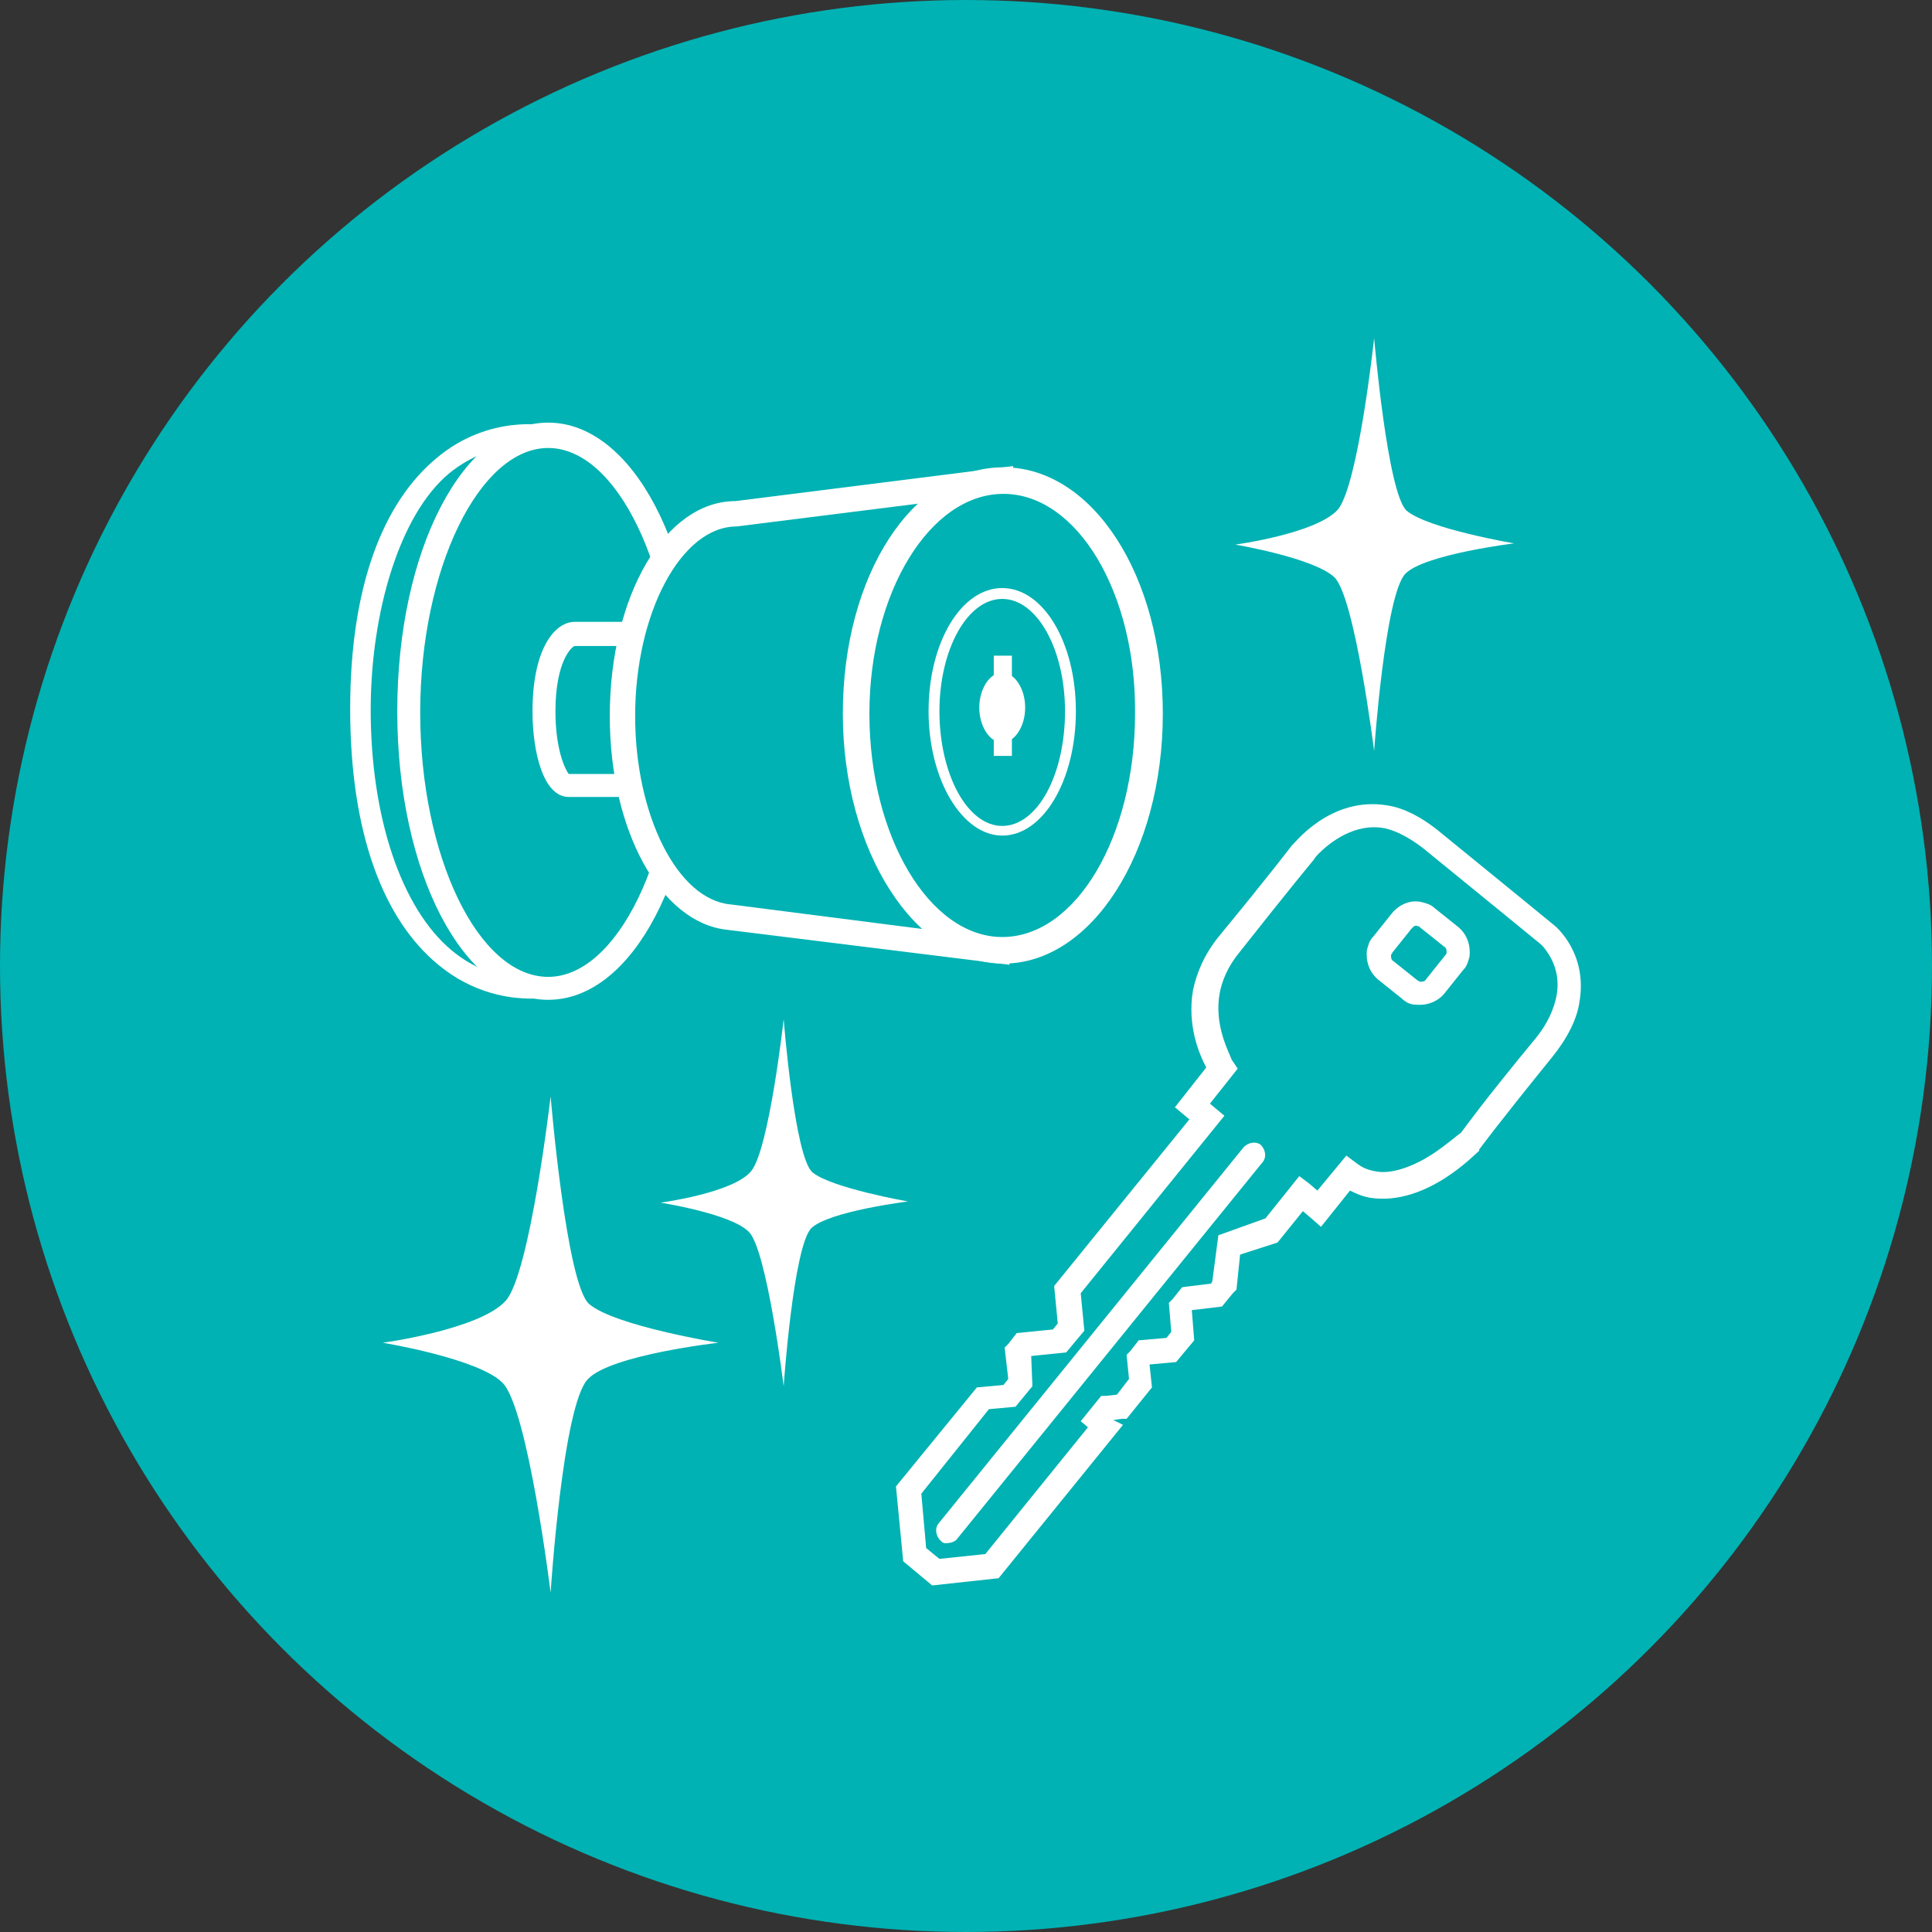 <?xml version="1.0" encoding="utf-8"?>
<!-- Generator: Adobe Illustrator 25.4.8, SVG Export Plug-In . SVG Version: 6.00 Build 0)  -->
<svg version="1.1" id="レイヤー_1" xmlns="http://www.w3.org/2000/svg" xmlns:xlink="http://www.w3.org/1999/xlink" x="0px"
	 y="0px" viewBox="0 0 160 160" style="enable-background:new 0 0 160 160;" xml:space="preserve">
<rect x="0" y="0" width="160" height="160" fill="#333333" stroke="none"/>
<style type="text/css">
	.st0{fill:#00B2B3;}
	.st1{fill:#FFFFFF;}
</style>
<circle class="st0" cx="80" cy="80" r="80"/>
<g id="ドアロック交換_00000079461313060840650700000004230671056195955381_">
	<g>
		<path class="st1" d="M74.8,129.3l-0.6-6.2l6.7-8.2l2.2-0.2l0.4-0.5l-0.3-2.6l0.3-0.3l0.7-0.9l3-0.3l0.4-0.5l-0.3-3.1l11.2-13.8
			l-1.2-1l2.6-3.3c-0.6-1.1-1.6-3.5-1.1-6.4c0.3-1.4,0.9-2.9,2.1-4.4c4.2-5.1,6.1-7.6,6.1-7.6c0.1,0,3.1-4.1,7.9-3.3
			c1.3,0.2,2.7,0.9,4.1,2c5.9,4.8,9.8,8,9.8,8c0.1,0.1,2.7,2.3,2,6.3c-0.2,1.4-1,3-2.3,4.6c-4.7,5.8-6,7.6-6,7.6v0.1l-0.1,0.1
			c-0.1,0-4.2,4.5-8.9,3.8c-0.6-0.1-1.1-0.3-1.7-0.6l-2.4,3l-0.8-0.7l-0.7-0.6l-2.1,2.6l-3.1,1l-0.3,2.9l-0.3,0.3l-0.9,1.1l-2.5,0.3
			l0,0l0.2,2.5l-1.5,1.8l-2.2,0.2l0.2,1.9l-2.1,2.6h-0.4l-0.7,0.1L93,118l-10.3,12.7l-5.5,0.6L74.8,129.3z M85.5,114.8l-1.4,1.7
			l-2.2,0.2l-5.6,7l0.4,4.5l1.1,0.9l3.8-0.4l8.5-10.5l-0.6-0.5l1.7-2.1h0.4l0.9-0.1l1-1.3l-0.2-2l0.3-0.3l0.7-0.9l2.3-0.2l0.4-0.5
			l-0.2-2.4l0.3-0.3l0.8-1l2.4-0.3l0.1-0.2l0.5-3.8l3.9-1.4l2.8-3.5l0.8,0.6l0.7,0.6l2.4-2.9l0.8,0.6c0.5,0.4,1,0.6,1.6,0.7
			c1.4,0.3,3.3-0.5,4.7-1.4c1.2-0.8,2.1-1.6,2.4-1.8c0.3-0.4,1.8-2.5,6-7.6c1.2-1.4,1.7-2.7,1.9-3.7c0.4-2.1-0.6-3.5-1.1-4.1
			c-0.2-0.2-0.2-0.2-0.2-0.2s-3.9-3.2-9.8-8c-1.2-0.9-2.2-1.4-3.1-1.6c-2.5-0.5-4.6,1.2-5.5,2.1c-0.3,0.3-0.4,0.5-0.4,0.5
			s-2,2.4-6.1,7.6c-1,1.2-1.5,2.4-1.7,3.5c-0.4,2.3,0.5,4.3,0.9,5.2c0.1,0.3,0.2,0.4,0.2,0.4l-0.8,0.6l0.8-0.6l0.4,0.6l-2.3,2.9
			l1.2,1l-11.9,14.7l0.3,3.1l-1.5,1.8l-2.9,0.3L85.5,114.8z"/>
		<path class="st1" d="M116.1,82.7l-2-1.6c-0.7-0.6-1-1.5-0.9-2.4c0.1-0.4,0.2-0.8,0.5-1.1l1.6-2c0.6-0.7,1.5-1.1,2.4-0.9
			c0.4,0.1,0.8,0.2,1.1,0.5l2,1.6c0.7,0.6,1,1.5,0.9,2.4c-0.1,0.4-0.2,0.8-0.5,1.1l-1.6,2l-0.8-0.6l0.8,0.6c-0.6,0.7-1.5,1-2.4,0.9
			C116.8,83.2,116.4,83,116.1,82.7 M116.9,76.9l-1.6,2c0,0.1-0.1,0.1-0.1,0.2c0,0.2,0,0.4,0.2,0.5l2,1.6c0.1,0,0.1,0.1,0.2,0.1
			c0.2,0,0.4,0,0.5-0.2l1.6-2c0.1-0.1,0.1-0.2,0.1-0.2c0-0.2,0-0.4-0.2-0.5l-2-1.6c-0.1-0.1-0.1-0.1-0.2-0.1
			C117.2,76.6,117.1,76.7,116.9,76.9"/>
		<path class="st1" d="M77.9,127.6c-0.4-0.4-0.5-1-0.2-1.4L103,95c0.4-0.4,1-0.5,1.4-0.2c0.4,0.4,0.5,1,0.2,1.4l-25.3,31.2
			c-0.2,0.3-0.6,0.4-1,0.4C78.1,127.8,78,127.7,77.9,127.6"/>
	</g>
	<g>
		<path class="st1" d="M45.4,82.8c-7,0-12.5-10.5-12.5-23.9S38.4,35,45.4,35s12.5,10.5,12.5,23.9S52.4,82.8,45.4,82.8z M45.4,37.1
			c-5.7,0-10.6,10-10.6,21.9s4.8,21.9,10.6,21.9c5.7,0,10.6-10,10.6-21.9C55.9,47.1,51.1,37.1,45.4,37.1z"/>
		<g>
			<path class="st0" d="M51.5,59.3c0-9.2,4.2-16.7,9.3-16.7l21.9-2.7l-0.2,38.9L60.2,76l0,0C55.4,75.4,51.5,68.2,51.5,59.3z"/>
			<path class="st1" d="M83.6,79.9L60.2,77c-5.5-0.6-9.7-8.2-9.7-17.7c0-10,4.6-17.8,10.4-17.8l23-2.9L83.6,79.9z M81.7,41L61,43.6
				c-4.6,0-8.4,7.2-8.4,15.7c0,8.2,3.5,15.2,7.9,15.6l21.1,2.7L81.7,41z"/>
		</g>
		<g>
			<path class="st0" d="M70.9,59.1c0,10.8,5.4,19.6,12.1,19.6s12.2-8.8,12.2-19.6s-5.4-19.3-12.1-19.3S70.9,48.3,70.9,59.1z"/>
			<path class="st1" d="M83.1,79.8c-7.3,0-13.3-9.3-13.3-20.7c0-11.5,5.8-20.4,13.3-20.4c7.4,0,13.2,9,13.2,20.4
				C96.3,70.6,90.4,79.8,83.1,79.8z M83.1,40.9C77,40.9,72,49.1,72,59.1c0,10.2,5,18.5,11,18.5c6.1,0,11-8.3,11-18.5
				C94.1,49.1,89.2,40.9,83.1,40.9z"/>
		</g>
		<g>
			<path class="st0" d="M77.4,58.9c0,5.5,2.5,9.9,5.7,9.9c3.1,0,5.7-4.4,5.7-9.9s-2.5-9.8-5.6-9.8C79.9,49.1,77.4,53.4,77.4,58.9z"
				/>
			<path class="st1" d="M83,69.2c-3.3,0-6.1-4.6-6.1-10.3s2.7-10.2,6.1-10.2s6.1,4.5,6.1,10.2S86.4,69.2,83,69.2z M83,49.6
				c-2.9,0-5.2,4.2-5.2,9.3c0,5.2,2.3,9.5,5.2,9.5c2.9,0,5.2-4.2,5.2-9.5C88.2,53.8,85.9,49.6,83,49.6z"/>
		</g>
		<path class="st1" d="M52,66h-4.9c-2.1,0-3-3.7-3-7.1c0-5.1,1.8-7.4,3.5-7.4h4.1v2h-4.1c-0.2,0-1.6,1.2-1.6,5.4
			c0,3.2,0.8,4.8,1.1,5.2H52V66z"/>
		<path class="st1" d="M81.1,58.6c0,1.6,0.9,2.9,1.9,2.9s1.9-1.3,1.9-2.9c0-1.6-0.9-2.9-1.9-2.9C82,55.7,81.1,57,81.1,58.6z"/>
		<rect x="82.3" y="54.3" class="st1" width="1.5" height="8.3"/>
		<path class="st1" d="M44,82.7c-1.8,0-4.8-0.4-7.7-2.8C31.8,76.2,29,69.1,29,58.7c0-10.1,2.7-17.1,7.2-20.8
			c4.3-3.6,9.1-2.7,9.3-2.6l-0.3,1.6c0,0-4.2-0.8-8,2.3c-4.1,3.4-6.5,11.5-6.5,19.6c0,8.8,2.5,16.4,6.7,19.9
			c3.7,3.1,7.8,2.3,7.9,2.3l0.3,1.6C45.5,82.6,44.9,82.7,44,82.7L44,82.7z"/>
	</g>
	<path class="st1" d="M45.6,90.8c0,0,1.3,15.6,3.2,17.2c2.1,1.8,10.7,3.2,10.7,3.2s-8.9,1-10.8,3c-2.1,2.1-3.1,17.7-3.1,17.7
		s-1.9-15.4-4-17.4c-2-2-9.9-3.3-9.9-3.3s8.1-1.1,10.2-3.5C43.9,105.4,45.6,90.8,45.6,90.8z"/>
	<path class="st1" d="M64.9,84.4c0,0,0.9,11.5,2.4,12.7c1.6,1.3,7.9,2.4,7.9,2.4s-6.5,0.8-8,2.2c-1.5,1.5-2.3,13.1-2.3,13.1
		S63.5,103.4,62,102c-1.5-1.5-7.3-2.4-7.3-2.4s6-0.8,7.5-2.6S64.9,84.4,64.9,84.4z"/>
	<path class="st1" d="M113.8,28c0,0,1.1,12.9,2.7,14.3c1.8,1.5,8.9,2.7,8.9,2.7s-7.4,0.9-9,2.5c-1.7,1.7-2.6,14.7-2.6,14.7
		s-1.6-12.8-3.3-14.4c-1.7-1.6-8.2-2.7-8.2-2.7s6.7-0.9,8.5-2.9C112.5,40.1,113.8,28,113.8,28z"/>
</g>
</svg>
